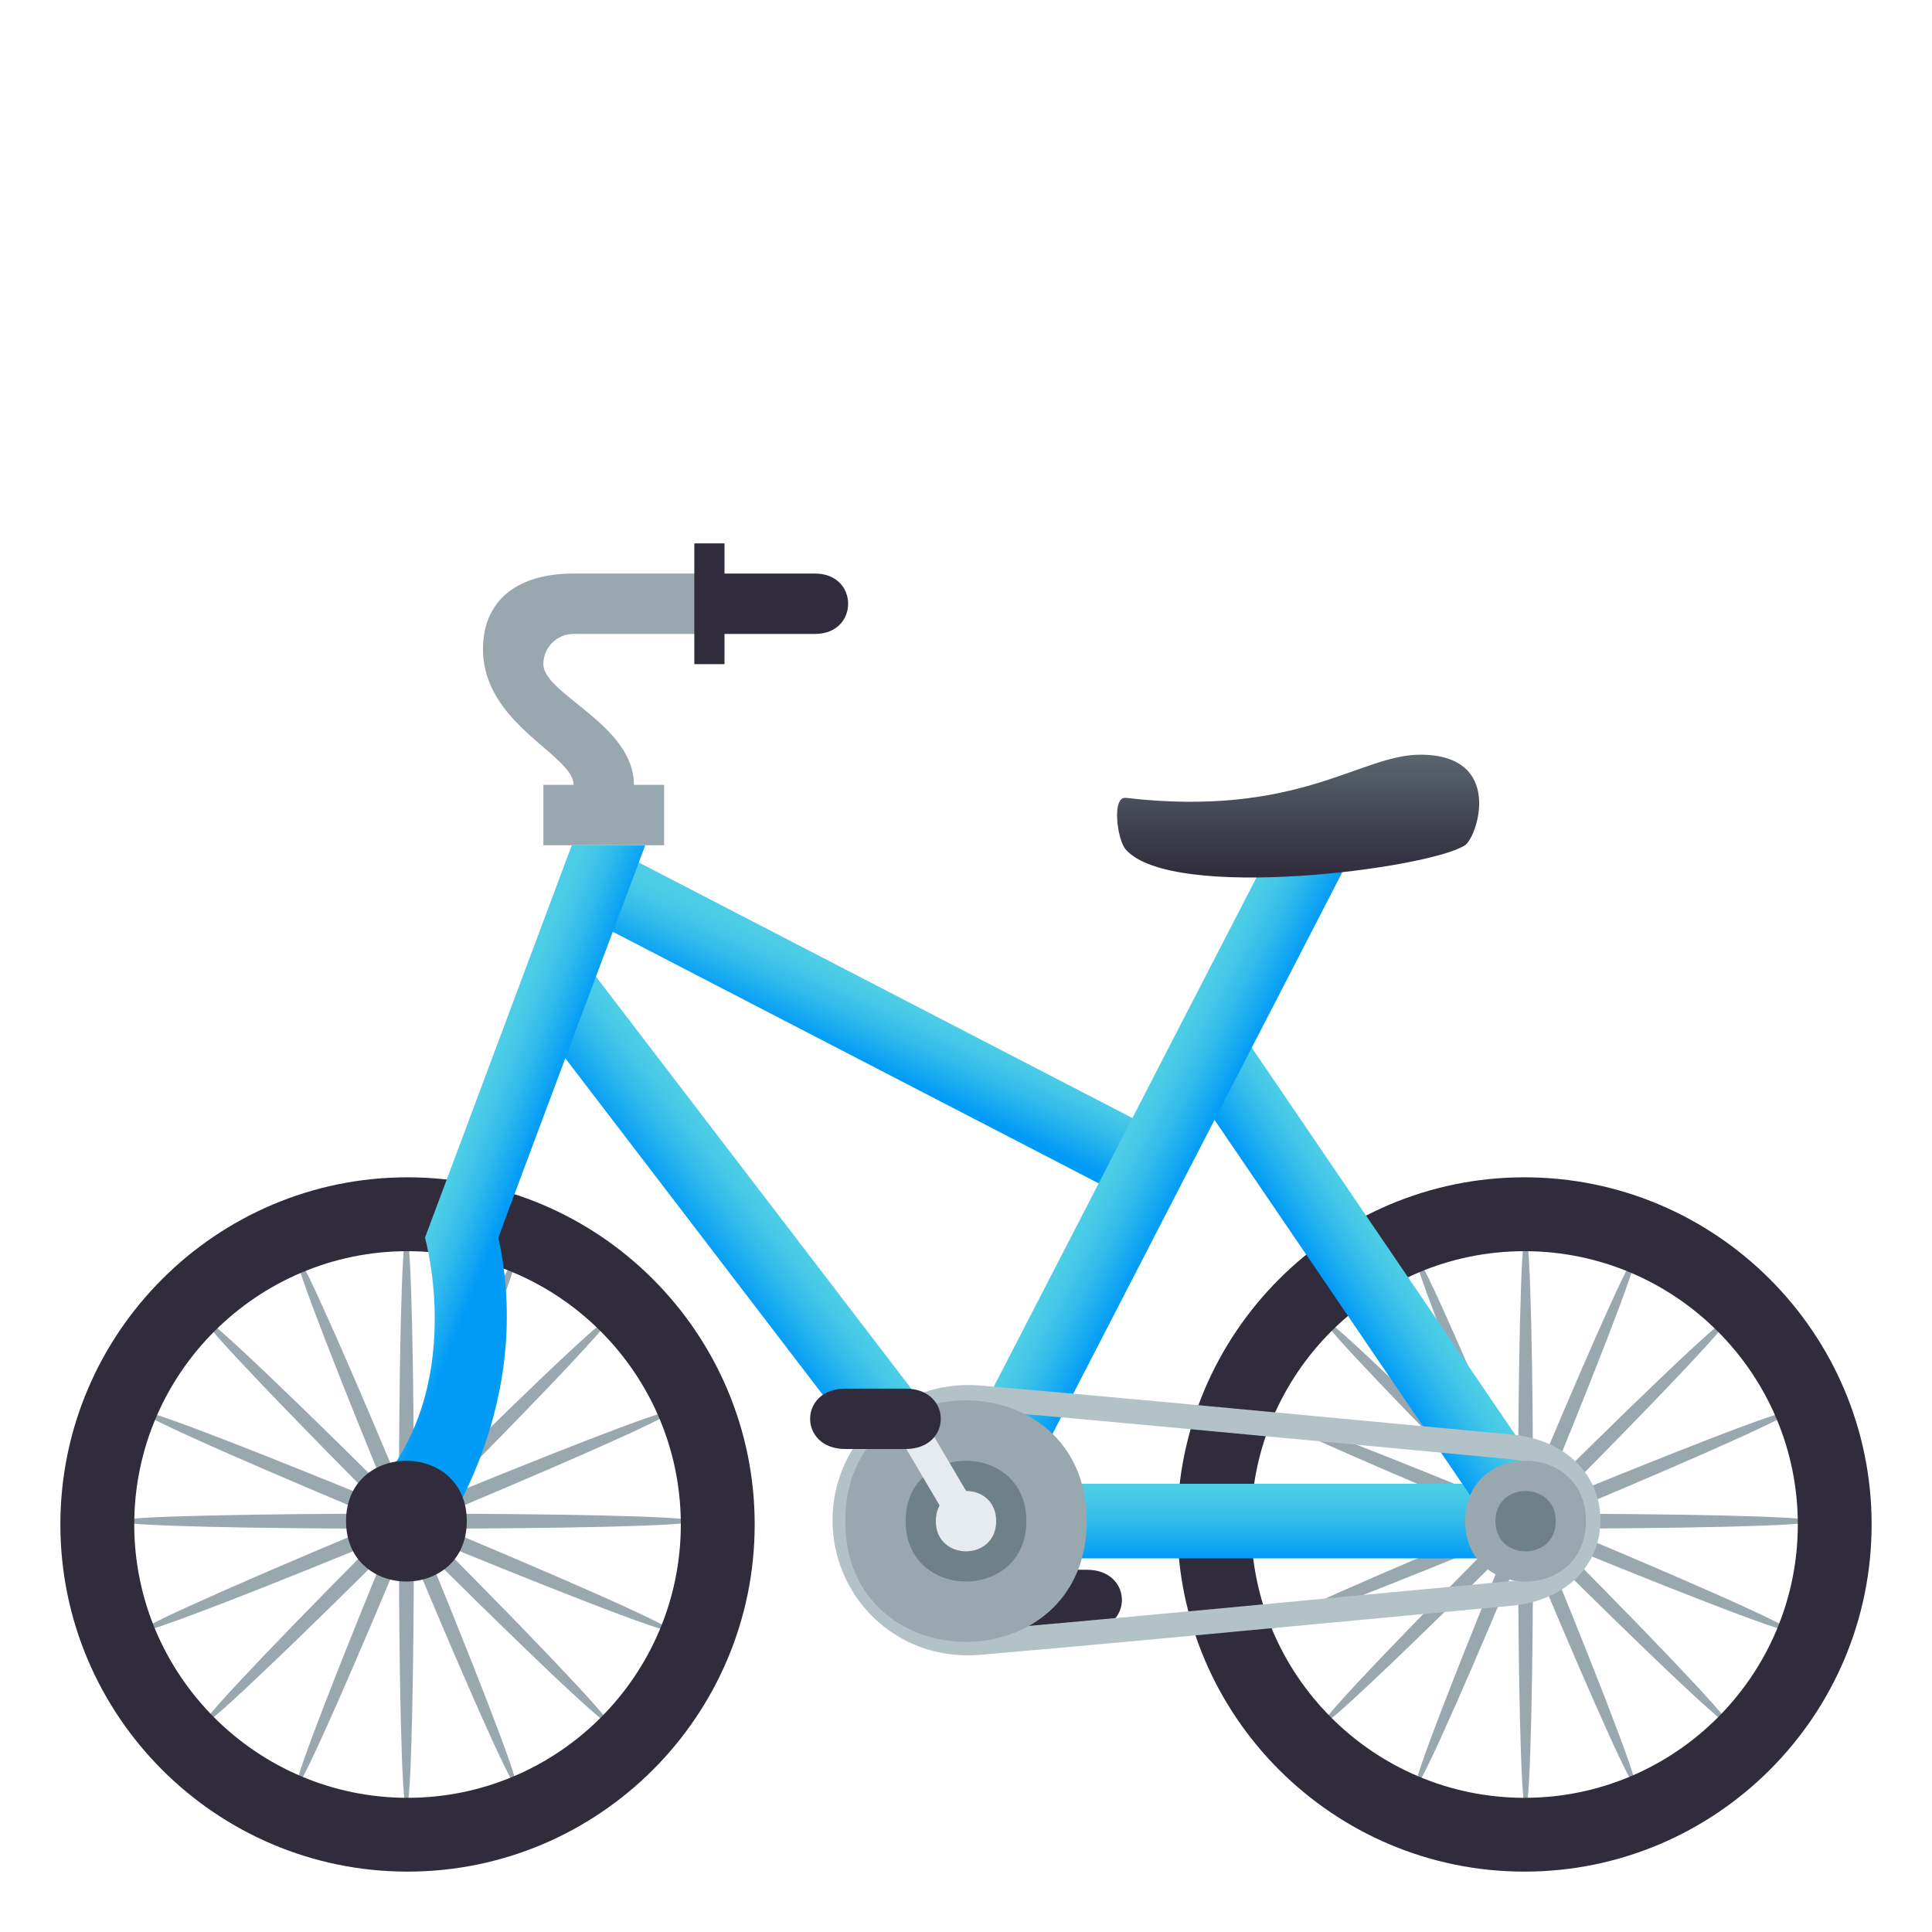 <?xml version="1.0" encoding="utf-8"?>
<!-- Generator: Adobe Illustrator 15.0.0, SVG Export Plug-In . SVG Version: 6.00 Build 0)  -->
<!DOCTYPE svg PUBLIC "-//W3C//DTD SVG 1.1//EN" "http://www.w3.org/Graphics/SVG/1.1/DTD/svg11.dtd">
<svg version="1.1" id="Layer_1" xmlns:x="http://ns.adobe.com/Extensibility/1.0/" xmlns:i="http://ns.adobe.com/AdobeIllustrator/10.0/" xmlns:graph="http://ns.adobe.com/Graphs/1.0/"
	 xmlns="http://www.w3.org/2000/svg" xmlns:xlink="http://www.w3.org/1999/xlink" xmlns:a="http://ns.adobe.com/AdobeSVGViewerExtensions/3.0/"
	 x="0px" y="0px" width="64px" height="64px" viewBox="0 0 64 64" enable-background="new 0 0 64 64" xml:space="preserve">
<path fill="#99A8AE" d="M3.963,50.39c0,0.334,19,0.334,19,0C22.963,50.058,3.963,50.058,3.963,50.39z"/>
<path fill="#99A8AE" d="M13.463,40.89c-0.333,0-0.333,19,0,19S13.796,40.89,13.463,40.89z"/>
<path fill="#99A8AE" d="M6.745,43.673c-0.235,0.234,13.199,13.67,13.436,13.436C20.415,56.872,6.98,43.437,6.745,43.673z"/>
<path fill="#99A8AE" d="M20.181,43.673C19.944,43.438,6.51,56.872,6.745,57.108C6.981,57.343,20.416,43.909,20.181,43.673z"/>
<path fill="#99A8AE" d="M4.687,54.025c0.127,0.309,17.682-6.963,17.553-7.271C22.112,46.447,4.56,53.719,4.687,54.025z"/>
<path fill="#99A8AE" d="M9.827,41.612c-0.307,0.128,6.964,17.682,7.271,17.554C17.406,59.039,10.136,41.485,9.827,41.612z"/>
<path fill="#99A8AE" d="M4.687,46.755c-0.128,0.307,17.426,7.578,17.554,7.271C22.367,53.718,4.813,46.446,4.687,46.755z"/>
<path fill="#99A8AE" d="M17.099,41.613c-0.307-0.126-7.578,17.426-7.271,17.555C10.136,59.294,17.407,41.741,17.099,41.613z"/>
<path fill="#99A8AE" d="M41.037,50.39c0,0.334,19,0.334,19,0C60.037,50.058,41.037,50.058,41.037,50.39z"/>
<path fill="#99A8AE" d="M50.537,40.89c-0.333,0-0.333,19,0,19S50.87,40.89,50.537,40.89z"/>
<path fill="#99A8AE" d="M43.819,43.673c-0.235,0.234,13.199,13.67,13.436,13.436C57.489,56.872,44.055,43.437,43.819,43.673z"/>
<path fill="#99A8AE" d="M57.255,43.673c-0.236-0.234-13.671,13.199-13.436,13.436C44.056,57.343,57.49,43.909,57.255,43.673z"/>
<path fill="#99A8AE" d="M41.761,54.025c0.127,0.309,17.682-6.963,17.553-7.271C59.187,46.447,41.634,53.719,41.761,54.025z"/>
<path fill="#99A8AE" d="M46.901,41.612c-0.307,0.128,6.964,17.682,7.271,17.554C54.48,59.039,47.21,41.485,46.901,41.612z"/>
<path fill="#99A8AE" d="M41.761,46.755c-0.128,0.307,17.426,7.578,17.554,7.271C59.441,53.718,41.888,46.446,41.761,46.755z"/>
<path fill="#99A8AE" d="M54.173,41.613c-0.307-0.126-7.578,17.426-7.271,17.555C47.21,59.294,54.481,41.741,54.173,41.613z"/>
<path fill="#302C3B" d="M36,52h-2c-1.553,0-1.553,2,0,2h2C37.553,54,37.553,52,36,52"/>
<path fill="#302C3B" d="M13.5,62C7.159,62,2,56.842,2,50.5C2,44.16,7.159,39,13.5,39S25,44.16,25,50.5C25,56.842,19.841,62,13.5,62
	 M13.5,41.447c-4.992,0-9.053,4.061-9.053,9.053s4.061,9.055,9.053,9.055s9.053-4.063,9.053-9.055S18.492,41.447,13.5,41.447"/>
<path fill="#302C3B" d="M50.5,62C44.159,62,39,56.842,39,50.5C39,44.16,44.159,39,50.5,39S62,44.16,62,50.5
	C62,56.842,56.841,62,50.5,62 M50.5,41.447c-4.992,0-9.055,4.061-9.055,9.053s4.063,9.055,9.055,9.055
	c4.991,0,9.055-4.063,9.055-9.055S55.491,41.447,50.5,41.447"/>
<linearGradient id="SVGID_1_" gradientUnits="userSpaceOnUse" x1="29.519" y1="32.902" x2="28.477" y2="35.11">
	<stop  offset="0" style="stop-color:#4ECEE6"/>
	<stop  offset="0.198" style="stop-color:#46C9E8"/>
	<stop  offset="0.504" style="stop-color:#30BAEC"/>
	<stop  offset="0.879" style="stop-color:#0DA3F4"/>
	<stop  offset="1" style="stop-color:#009AF7"/>
	<a:midPointStop  offset="0" style="stop-color:#4ECEE6"/>
	<a:midPointStop  offset="0.612" style="stop-color:#4ECEE6"/>
	<a:midPointStop  offset="1" style="stop-color:#009AF7"/>
</linearGradient>
<polygon fill="url(#SVGID_1_)" points="37.941,40 19,30.193 20.059,28 39,37.807 "/>
<linearGradient id="SVGID_2_" gradientUnits="userSpaceOnUse" x1="23.81" y1="41.918" x2="25.851" y2="40.334">
	<stop  offset="0" style="stop-color:#009AF7"/>
	<stop  offset="0.121" style="stop-color:#0DA3F4"/>
	<stop  offset="0.495" style="stop-color:#30BAEC"/>
	<stop  offset="0.802" style="stop-color:#46C9E8"/>
	<stop  offset="1" style="stop-color:#4ECEE6"/>
	<a:midPointStop  offset="0" style="stop-color:#009AF7"/>
	<a:midPointStop  offset="0.388" style="stop-color:#009AF7"/>
	<a:midPointStop  offset="1" style="stop-color:#4ECEE6"/>
</linearGradient>
<path fill="url(#SVGID_2_)" d="M32.209,48.644L18.975,31.35l-1.379,2.229L30.787,50.82C31.277,50.105,31.74,49.373,32.209,48.644z"
	/>
<linearGradient id="SVGID_3_" gradientUnits="userSpaceOnUse" x1="40.987" y1="49.192" x2="40.987" y2="51.652">
	<stop  offset="0" style="stop-color:#4ECEE6"/>
	<stop  offset="0.198" style="stop-color:#46C9E8"/>
	<stop  offset="0.504" style="stop-color:#30BAEC"/>
	<stop  offset="0.879" style="stop-color:#0DA3F4"/>
	<stop  offset="1" style="stop-color:#009AF7"/>
	<a:midPointStop  offset="0" style="stop-color:#4ECEE6"/>
	<a:midPointStop  offset="0.612" style="stop-color:#4ECEE6"/>
	<a:midPointStop  offset="1" style="stop-color:#009AF7"/>
</linearGradient>
<path fill="url(#SVGID_3_)" d="M33.067,49.152c-0.536,0.83-1.064,1.663-1.631,2.472h19.101v-2.472H33.067z"/>
<linearGradient id="SVGID_4_" gradientUnits="userSpaceOnUse" x1="44.007" y1="42.662" x2="46.007" y2="41.329">
	<stop  offset="0" style="stop-color:#009AF7"/>
	<stop  offset="0.121" style="stop-color:#0DA3F4"/>
	<stop  offset="0.495" style="stop-color:#30BAEC"/>
	<stop  offset="0.802" style="stop-color:#46C9E8"/>
	<stop  offset="1" style="stop-color:#4ECEE6"/>
	<a:midPointStop  offset="0" style="stop-color:#009AF7"/>
	<a:midPointStop  offset="0.388" style="stop-color:#009AF7"/>
	<a:midPointStop  offset="1" style="stop-color:#4ECEE6"/>
</linearGradient>
<polygon fill="url(#SVGID_4_)" points="49.016,50 39,35.287 40.986,34 51,48.713 "/>
<linearGradient id="SVGID_5_" gradientUnits="userSpaceOnUse" x1="38.98" y1="39.597" x2="36.813" y2="38.472">
	<stop  offset="0" style="stop-color:#009AF7"/>
	<stop  offset="0.121" style="stop-color:#0DA3F4"/>
	<stop  offset="0.495" style="stop-color:#30BAEC"/>
	<stop  offset="0.802" style="stop-color:#46C9E8"/>
	<stop  offset="1" style="stop-color:#4ECEE6"/>
	<a:midPointStop  offset="0" style="stop-color:#009AF7"/>
	<a:midPointStop  offset="0.388" style="stop-color:#009AF7"/>
	<a:midPointStop  offset="1" style="stop-color:#4ECEE6"/>
</linearGradient>
<polygon fill="url(#SVGID_5_)" points="33.091,50.939 30.908,49.836 42.641,27.094 44.822,28.201 "/>
<path fill="#B3C2C6" d="M32.06,54.836c-2.557,0-4.482-2.051-4.482-4.479c0-2.557,2.151-4.681,4.896-4.46
	c3.073,0.259,8.381,0.758,12.645,1.16c1.884,0.177,3.609,0.339,4.935,0.461c1.849,0.169,2.962,1.363,2.962,2.839
	s-1.113,2.67-2.962,2.837c-1.325,0.124-3.049,0.286-4.933,0.463c-4.266,0.401-9.573,0.901-12.646,1.16
	C32.334,54.831,32.196,54.836,32.06,54.836 M32.062,46.693c-2.055,0-3.794,1.677-3.794,3.664c0,2.09,1.92,3.843,4.118,3.651
	c3.07-0.259,8.374-0.758,12.635-1.16c1.885-0.178,3.611-0.34,4.937-0.463c1.391-0.127,2.361-0.961,2.361-2.028
	c0-1.066-0.971-1.902-2.361-2.028c-1.325-0.123-3.052-0.284-4.937-0.463c-4.263-0.4-9.566-0.899-12.635-1.159
	C32.277,46.697,32.169,46.693,32.062,46.693"/>
<path fill="#99A8AE" d="M48.537,50.388c0,2.669,4,2.669,4,0C52.537,47.724,48.537,47.724,48.537,50.388z"/>
<path fill="#6E8189" d="M49.538,50.391c0,1.334,2,1.334,2,0C51.538,49.058,49.538,49.058,49.538,50.391z"/>
<linearGradient id="SVGID_6_" gradientUnits="userSpaceOnUse" x1="17.056" y1="39.393" x2="14.973" y2="38.56">
	<stop  offset="0" style="stop-color:#009AF7"/>
	<stop  offset="0.121" style="stop-color:#0DA3F4"/>
	<stop  offset="0.495" style="stop-color:#30BAEC"/>
	<stop  offset="0.802" style="stop-color:#46C9E8"/>
	<stop  offset="1" style="stop-color:#4ECEE6"/>
	<a:midPointStop  offset="0" style="stop-color:#009AF7"/>
	<a:midPointStop  offset="0.388" style="stop-color:#009AF7"/>
	<a:midPointStop  offset="1" style="stop-color:#4ECEE6"/>
</linearGradient>
<path fill="url(#SVGID_6_)" d="M21.375,28c0,0-4.779,12.718-4.865,13c1.28,5.895-2.261,10.391-2.261,10.391l-1.875-2.002
	C15.502,46,14.078,41,14.078,41l4.863-13H21.375z"/>
<path fill="#302C3B" d="M11.463,50.388c0,2.669,4,2.669,4,0C15.463,47.724,11.463,47.724,11.463,50.388z"/>
<linearGradient id="SVGID_7_" gradientUnits="userSpaceOnUse" x1="43.002" y1="29.068" x2="43.002" y2="25">
	<stop  offset="0" style="stop-color:#302C3B"/>
	<stop  offset="0.364" style="stop-color:#3D3E4B"/>
	<stop  offset="1" style="stop-color:#5B666E"/>
	<a:midPointStop  offset="0" style="stop-color:#302C3B"/>
	<a:midPointStop  offset="0.551" style="stop-color:#302C3B"/>
	<a:midPointStop  offset="1" style="stop-color:#5B666E"/>
</linearGradient>
<path fill="url(#SVGID_7_)" d="M47.05,25c-2.011,0-4.021,2.094-9.757,1.43c-0.471-0.054-0.288,1.388,0,1.713
	c1.548,1.744,10.066,0.629,11.236-0.143C48.945,27.727,49.832,25,47.05,25"/>
<path fill="#99A8AE" d="M19,21h5v-2h-5c-2,0-3,1-3,2.5c0,2.5,3,3.5,3,4.5h-1v2h4v-2h-1c0-2-3-3-3-4C18,21.448,18.448,21,19,21z"/>
<path fill="#302C3B" d="M27,19h-3v-1h-1v4h1v-1h3C28.461,21,28.461,19,27,19"/>
<path fill="#99A8AE" d="M28,50.389c0,5.333,8,5.333,8,0S28,45.056,28,50.389z"/>
<path fill="#6E8189" d="M30,50.388c0,2.669,4,2.669,4,0C34,47.724,30,47.724,30,50.388z"/>
<rect x="29.033" y="48.194" transform="matrix(0.508 0.861 -0.861 0.508 57.179 -2.753)" fill="#E6EBEF" width="3.935" height="1"/>
<path fill="#302C3B" d="M30,46h-2c-1.552,0-1.552,2,0,2h2C31.553,48,31.553,46,30,46z"/>
<path fill="#E6EBEF" d="M31,50.389c0,1.334,2,1.334,2,0C33,49.056,31,49.056,31,50.389z"/>
</svg>
